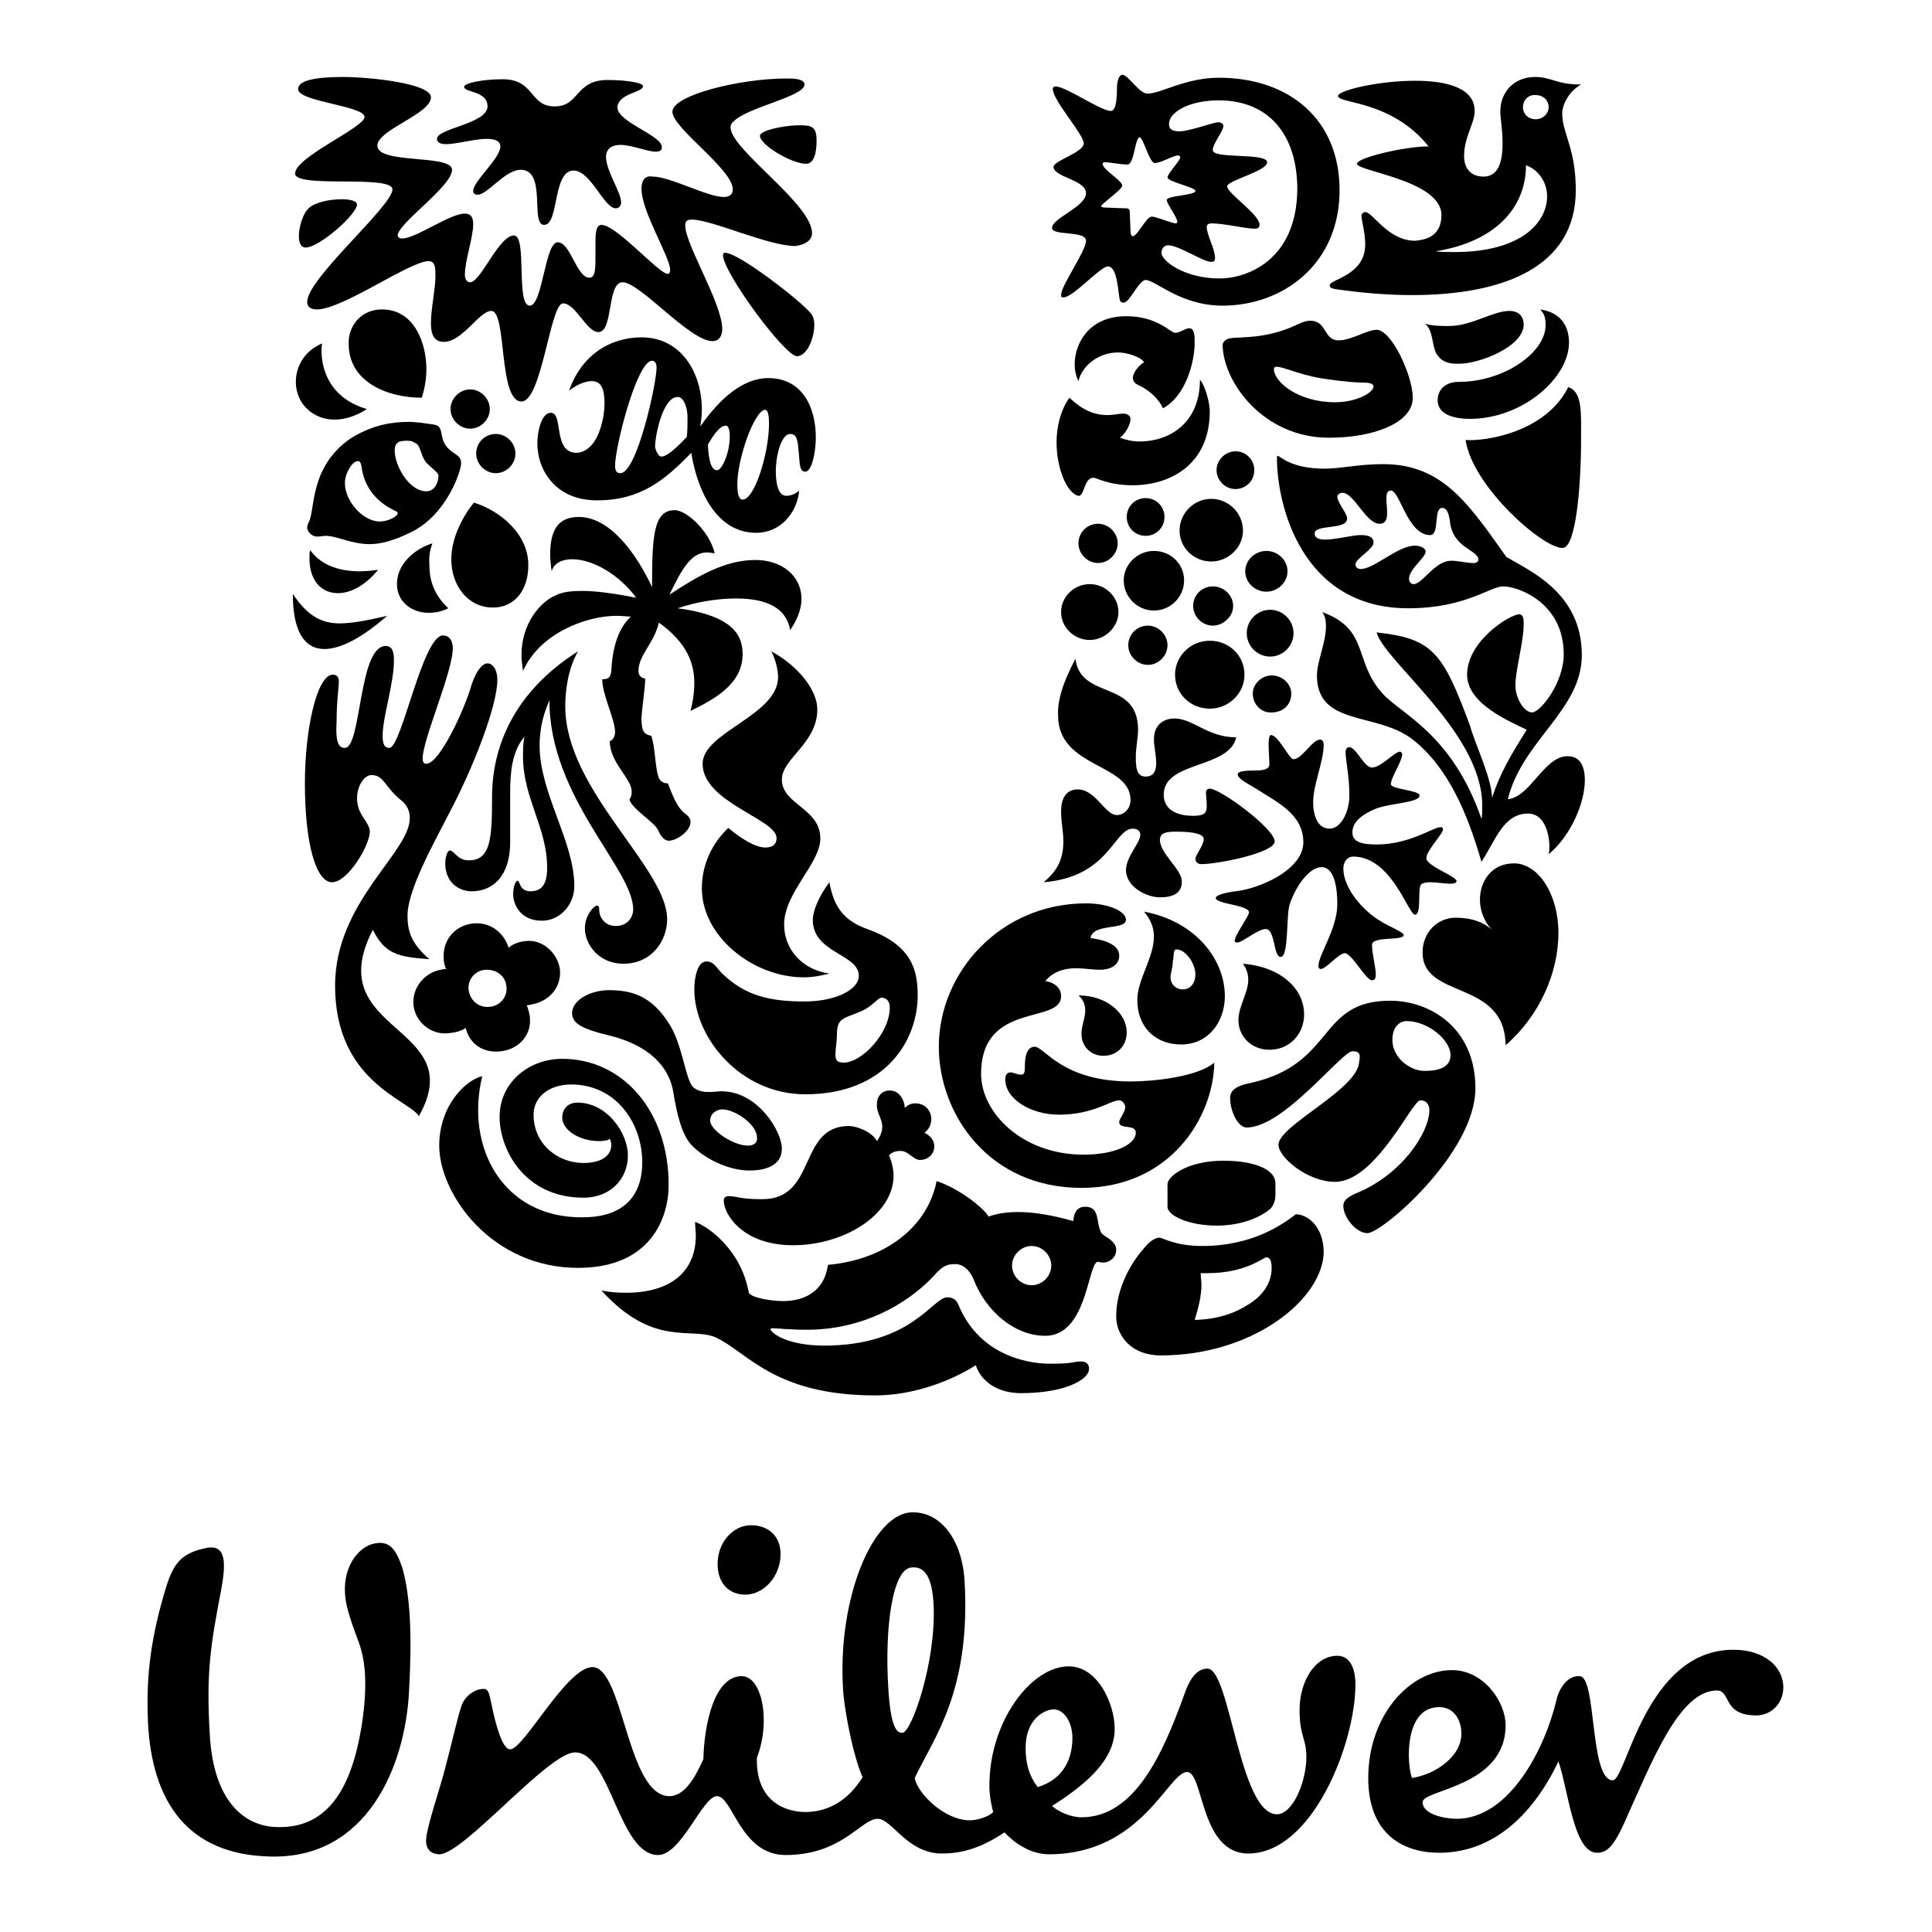 <?xml version="1.0" encoding="utf-8"?>
<!-- Svg Vector Icons : http://www.onlinewebfonts.com/icon -->
<!DOCTYPE svg PUBLIC "-//W3C//DTD SVG 1.1//EN" "http://www.w3.org/Graphics/SVG/1.1/DTD/svg11.dtd">
<svg version="1.1" xmlns="http://www.w3.org/2000/svg" xmlns:xlink="http://www.w3.org/1999/xlink" x="0px" y="0px" viewBox="0 0 256 256" enable-background="new 0 0 256 256" xml:space="preserve">
<g><g><path fill="#000000" d="M47.5,217.5c-0.4-1.1-1.4-3.6-1.7-5.5c-0.6-4.1,1.5-6.8,3.5-7.4c2.2-0.6,3.1,0.5,4,3.1c1.1,3.9,1.3,9.1,0.9,16.4c-0.5,10-5.6,22.2-18.3,21.9c-11-0.2-15.8-7.2-16.3-17.9c-0.2-5,0.1-10,2.2-17.1c1.1-3.8,2.1-5.2,5.6-5.9c2.7-0.5,2.5,2.3,1.9,5.6c-1.4,7.3-2,10.9-1.5,19.2c0.5,8.8,4.6,12.2,9.1,12.2c6.7,0.1,9.7-5.4,11-13.3C48.9,222.5,48.2,219.4,47.5,217.5z M190.7,226.2c2.6,0,3.4,3,2.7,4.9c-0.6,1.8-2.9,3.9-6.3,4.5C186.4,233.8,186,226.2,190.7,226.2z M142.1,230.3c0-2.1-1.1-3.8-2.5-3.8c-1.1,0-3.7,1.2-3.7,5.1c0,3.1,1.1,4.5,1.6,5.2C141.1,235.7,142.1,232.8,142.1,230.3z M103.4,205.4c-0.2-2-1.7-3.3-3.9-3.3c-2.4,0-4.6,2.4-4.4,5.5c0.1,2,1.3,3.7,3.7,3.7C101.7,211.2,103.7,208.2,103.4,205.4z M123.7,212.5c-0.2-3.4-1.1-5-2.9-4.8c-2.5,0.1-3.6,7.8-3.1,15.9c0.3,5.2,1.1,6.1,1.9,6C120.8,229.5,124.1,220.1,123.7,212.5z M206.2,225.4c-1.5,6.3-6.2,15.6-13.2,15.6c-1.6,0-4.5-0.6-4.5-2.2c0-1.7,11-2,11-10.2c0-3.1-2.9-7.3-7.1-7.3c-5.6,0-11.1,6-11.1,14.3c0,7.5,4.7,9.9,9.4,9.9c8.2,0,13.2-6.6,15.8-12.1c1.3,3.7,2,12.1,5.1,12.1c1.2,0,2.1-0.6,3.6-3.9c3.7-8.2,7.3-17.6,12.3-17.6c1.9,0,0.7,3.3,5.2,3.3c2.1,0,3.6-1.7,3.6-3.7c0-2.8-2.6-5-6.6-5c-11.7,0-14.2,17.3-16,17.3c-3.1,0-2.1-13.8-4.4-13.8C207.4,222,206.4,224.3,206.2,225.4z M106.7,240.1c1.9,0,5.1-0.6,7.6-4.6c-1.4-3.2-2.5-9.5-2.6-11.8c-0.7-11.9,3.9-23,9-23.3c3.7-0.2,6.7,3.3,7.1,8.9c0.9,14.8-4.1,21-6.6,26.3c0.4,2.1,4,5.6,7.3,5.6c1.2,0,2.7-0.6,3.1-1.1c-0.2-0.8-0.5-2-0.5-3.5c0-8.6,5.6-15.8,10.5-15.8c3.9,0,6.1,5,6.1,8.3c0,3.9-3.4,7.1-8.3,10.2c0.9,0.8,2.5,1.5,3.9,1.5c7.1,0,10.8-8.5,13.6-16.2c0.5-1.5,1.4-3.5,3.1-3.5c3,0,4.2,19.3,9.2,19.3c2.1,0,3.9-4.3,3.9-7.6c0-2.5-0.9-2.7-0.9-6.2c0-3.9,2.1-7.2,5-7.2c1.7,0,2.4,1.7,2.4,3.8c0,7.8-5.7,22.4-14.2,22.4c-6.4,0-5.9-10.8-8.1-10.8c-2.5,0-6,10.9-18.3,10.9c-2,0-4.1-1-5.9-2.9c-3,2-5.5,2.8-8.3,2.8c-4.6,0-6.6-4.6-8.5-4.6c-2.2,0-4.7,4.8-12.2,4.8c-6,0-7-7.8-9.1-7.8c-1.9,0-4.7,7.8-7.8,7.8c-5.2,0-6.3-13.6-11-13.6c-3.6,0-15,13.8-18.1,13.5c-1.3-0.1-1.8-1-1.6-2.3c0.2-1.7,1.7-6.2,2.3-8.4c1-3.7,1.9-7.8,2.4-9.1c0.5-1.3,1.9-2.2,3-2.1c0.6,0,0.7,1.1,0.9,1.9c0.6,3,1.5,6.1,2.5,6.1c1.8,0,7.5-10.9,10.9-10.9c4.1,0,4.6,17.1,10.2,17.1c1.9,0,3.3-2.2,4.5-4.9c0.1-4.5,1.4-11,5.1-11c2.6,0,3.9,5.8,2,10.8C100.1,238.7,104.1,240.1,106.7,240.1"/><path fill="#000000" d="M193.3,48.2c-0.9,0-2.2,0-3-1.4c-0.6-1.2-0.4-3.1-1.5-3.9c1.1,0.3,2.3,0.3,3.2,0.3c3,0,5.8-2,8-2c1.4,0,1.9,0.9,1.9,1.8C201.9,45.9,196.1,48.2,193.3,48.2z M194.8,55.5c6.9,0,13.1-5.4,13.1-10.1c0-2.2-1.1-4-3.8-4.4c0.5,0.6,0.7,1,0.7,2.1c0,3.6-5.5,7.5-11.5,7.5c-2.2,0-2.8,1.5-2.8,2.3C190.4,54.7,192.2,55.5,194.8,55.5z M194.2,58.3c0.9,6.2,10.4,14.5,12.9,14.3c1.7-0.1,2.4-8.1,2.4-14.3c0-3.6,0.2-6.4-1.7-7C204.8,57.3,196.8,58.5,194.2,58.3"/><path fill="#000000" d="M45.7,99.1c2.2,0,1.8-13.5,5.4-13.5c0.9,0,1.1,0.8,1.1,1.9c0,3.1-1.5,7.5-1.5,10c0,1.2,0.3,1.6,0.9,1.6c1.6,0,4.4-14.9,7.1-14.9c0.9,0,1.3,0.8,1.3,1.7c0,3.1-4,12.1-4,14.6c0,0.4,0.1,0.7,0.5,0.7c1.7,0,5-7,6-10.5c0.6-1.8,1.4-2.8,2.1-2.8c0.6,0,1.3,0.7,1.3,2.2c0,3.5-3.3,11.8-6.2,17.3c-2.2,4.3-5.7,10.5-5.7,13.9c0,1.8,0.3,3.6,2.9,5.8c-4.2-0.3-5.9-0.7-7.5-3.9c-7.1,13.8,13,12.5,6.1,24.7c-1.3-2.2-11.1-4.5-11.1-17.3c0-11.1,9.9-17.6,9.9-22.2c0-0.9-0.3-1.7-1.2-2.4c-2.2-1.8-2.2-3.3-3.9-3.3c-1.3,0-2.8,2.9-1.2,5.4c0.5,0.8,1,1.4,1,2.1c0,1.8-2.9,6.7-5,6.7s-3.6-5-3.6-13.1c0-7.2,1.6-14.4,3.7-14.4c0.6,0,0.8,0.4,0.8,0.9c0,0.8-0.3,2.5-0.3,5.4C44.4,98.8,45.1,99.1,45.7,99.1"/><path fill="#000000" d="M62.5,118.1c2.8,0,5.1-2,5.1-6.5V105c0-2.5,0.2-5.4,1.9-7.4c-0.2,0.8-0.2,1.8-0.2,2.6c0,5.6,3.2,9.4,3.2,14.8c0,2-0.6,3.1-2.2,3.1c-1.5,0-1.4-1.4-1.7-1.4c-0.3,0-0.6,0.8-0.6,1.8c0,1.4,1,3.5,3.8,3.5c2.4,0,4.3-2.1,4.3-4.6c0-5.9-4.6-12.3-4.6-18.6c0-2.7,0.7-4.6,1.3-6c0,12.9,11.1,22.3,11.1,27.7c0,1.2-0.9,2.2-2.3,2.2c-1.5,0-2.2-1.2-2.2-2.1c0-0.5-0.1-0.6-0.3-0.6c-0.4,0-1.6,1.3-1.6,3c0,2.1,1.8,4.7,5.1,4.7c3.8,0,5.8-3.1,5.8-5.9c0-6.8-13.5-17.1-13.5-28.2c0-1.9,0.3-4.9,1.7-7.3c-8.7,5.5-11.4,12.9-11.4,19.3c0,5.6-0.2,8.4-3.1,8.4c-1.5,0-1.9-1.3-2.5-1.3c-0.4,0-0.6,1.2-0.6,1.5C58.9,116.8,60.7,118.1,62.5,118.1"/><path fill="#000000" d="M162.5,45c0.8-0.6,4.6,0.3,9.4-2c0.6-0.3,1.2-0.5,1.7-0.5c2.3,0,1.7,2.6,3.8,2.6c1.6,0,3.8-1.4,5-1.4c2,0,4.8,6.1,4.8,9c0,3.3-5.1,5.3-11.1,5.3c-8.8,0-14.1-7.5-14.1-12.4C162.1,45.3,162.3,45.1,162.5,45z M176.9,53.3c2.9,0,5.1-1.3,5.1-2.1c0-0.3-0.4-0.5-1.3-0.5s-2.6-0.1-5.8-0.6c-2.8-0.5-4.9-1.5-5.7-1.5c-0.3,0-0.4,0.1-0.4,0.3C168.8,50.6,172,53.3,176.9,53.3"/><path fill="#000000" d="M63.9,142.6c-2.2,0.5-5.7,3.9-5.7,9.2c0,6.4,6.9,16.2,18.4,16.2c9.6,0,12-6.6,12-11c0-9.8-6.1-16.7-14.1-16.7c-4.4,0-8.3,3.1-8.3,7.7c0,4.3,3.3,10.7,11.1,10.7c3.7,0,5.9-2.6,5.9-5.6c0-2.9-2.7-7-6.7-7c-1.2,0-2,0.8-2,2c0,1.6,2.2,3.1,4.9,3.1c0.6,0,1.2-0.1,1.4-0.3c0.1,0.2,0.2,0.5,0.2,0.8c0,1.5-1.4,2.4-3.7,2.4c-3.4,0-6.6-2.5-6.6-6.4c0-2.3,2-4,5-4c5.9,0,9.4,5.1,9.4,10.3c0,4.6-2.6,7.3-7.9,7.3C66.7,161.4,61.6,152.1,63.9,142.6"/><path fill="#000000" d="M139.2,180.7c3.2,0,3-0.3,4-0.3s1.1,0.6,1.1,1c0,1.4-3.2,3.2-9,3.2c-3.4,0-5.4-1.8-6-3.7c-3.3,2.1-8.3,4-13.3,4c-13.5,0-17-5.8-21.2-7.7c-3.2-1.4-8.2,1.4-15.1-6.2c0.9,0.2,2.2,0.3,3.2,0.3c6.1,0,9.3-2.9,9.3-7.6c0-0.6-0.1-1.2-0.1-1.8c1.9,0.7,6.1,3.8,7.1,9.3c0.1,0.7,2.8,1.2,4.6,1.2c2.4,0,5.4-1,5.9-4.8c7.9-0.7,13.3-5.3,14.4-11.1c2.8,0.9,6.1,3.4,6.9,4.7c1.1-0.4,2.4-0.6,3.9-0.6c2.1,0,4.5,0.4,7.3,1.2c0.1-0.8,0.3-1.9,1.6-1.9c2,0,1.4,2.1,2.1,3.4c0.3,0.6,2,1,2,2.3c0,1.2-1.1,1.7-1.7,1.7c-0.3,0-0.6-0.1-0.8-0.1c-1.3,0.5-1.4,9.8-6.9,9.8c-4.1,0-7.9-3.3-9.5-7.5c-0.5-1.2-1.4-2-2.4-2c-1.1,0-1.7,0.2-2.9,1.6c-3.6,3.8-9.5,7.1-16.8,7.1c-2.2,0-4-0.2-4.5-0.2c-0.3,0-0.3,0.1-0.3,0.1c0,0.5,2.2,2.2,7.1,2.2c11.6,0,14.4-6.4,16.3-6.4c0.3,0,1.1,0,1.5,1C129.6,179.2,135.5,180.7,139.2,180.7z M134.1,167.7c0,1.4,1.2,2.6,2.6,2.6c1.4,0,2.6-1.2,2.6-2.6c0-1.4-1.2-2.6-2.6-2.6C135.3,165.1,134.1,166.3,134.1,167.7"/><path fill="#000000" d="M186.4,135.3c-0.9,0-1.9,0.7-1.9,2.5c0,1.9,1.5,3.2,2.4,3.6c0.5,0.3,1.2,0.5,1.9,0.5c1.9,0,3.4-0.5,3.4-2.1C192.2,137.8,189.2,135.3,186.4,135.3z M179.2,139.3c-1.4,0-9.1,10.1-14,10.1c-1.2,0-2.2-2.2-2.2-3.9c0-0.9,0.6-1.6,2.7-2c11.3-2.5,8.8-10.9,18.5-10.9c5.3,0,11.3,3.6,11.3,11.6c0,8.6-12.4,19.2-14.3,19.2c-1.5,0-3.2-2.1-3.2-3.6c0-0.5,0.2-1,1.5-1.6c6.3-2.5,9.9-8.2,9.9-11.1c0-0.6-0.3-1.3-1.2-1.3c-1.1,0-5.9,10.8-11.3,10.8c-3.7,0-7.5-3.3-7.5-4.9c0-2.6,10.7-7.4,10.7-11.1C180.4,139.4,179.8,139.3,179.2,139.3"/><path fill="#000000" d="M48.6,54.2c0,0-1.9,1.4-4.3,1.4c-2.8,0-5.1-2.1-5.1-5c0-2,1.1-4.1,3.5-5.1c-0.1,0.4-0.1,0.7-0.1,1.1C42.7,50.3,44.8,53.1,48.6,54.2z M62.8,66.6c-1.4,1.7-3,4.6-3,7.5c0,3.5,2.2,6.4,5.5,6.4c3.2,0,4.7-2.7,4.7-5.5C70.1,70.7,66.1,67.6,62.8,66.6z M40.9,69.2c-0.1,0.2-0.2,0.5-0.2,0.7c0,0.6,0.7,1.2,1.3,1.2c0.5,0,0.9-0.1,1.1-0.1c1.6,0,3.4,1.1,5.9,1.1c1.5,0,3.3-0.5,5.5-1.6c4.7-2.3,6.6-8.1,6.6-9.1c0-1.2-1-1.1-1.9-2.2s-0.5-2.1-1.1-2.7c-0.3-0.3-1.3-0.3-2.4-0.5c-0.4,0-0.9-0.1-1.4-0.1c-2.2,0-4.7,0.3-7.7,2.1C40.9,61.8,41.8,67.7,40.9,69.2z M56.4,61.2c0.5,0.6,1.7,1.4,1.7,1.8c0,0.9-0.5,2.1-1.6,2.1c-2.3,0-4.2-3.4-4.2-5.4c0-1.2,0.7-1.3,1.7-1.3c0.5,0,0.7,0.1,1,0.3C55.7,58.9,55.7,60.2,56.4,61.2z M50.3,69.1c-2.2,0-4.6-2.7-4.6-5.1c0-1.3,1-2.9,1.7-2.9c0.3,0,0.4,0.2,0.5,0.7c0.4,3.2,2.5,5,4.5,5.9c0.2,0.1,0.3,0.2,0.3,0.3C52.7,68.4,51.5,69.1,50.3,69.1z M55.9,52.7c0.3-1,0.6-2.3,0.6-3.8c0-3.1-1.4-7.9-5.9-7.9c-2.6,0-4.4,2-4.4,4.4C46.1,50.6,51.3,52.7,55.9,52.7z M38.8,78.7c0,4.9,1.5,7.3,4.2,7.3c2.1,0,5-1.5,8.3-4.4c-2.6,0.6-4.6,1-6.3,1C42.7,82.6,40.8,81.7,38.8,78.7z M41.1,72.9c-0.1,0.3-0.1,0.7-0.1,1c0,3.1,1.6,4.7,3.8,4.7c1.6,0,3.6-1,5.3-3.1c-0.7,0.1-1.6,0.2-2.4,0.2C45.3,75.7,42.7,75.1,41.1,72.9z M57.3,72c-1.5,0.4-4.7,2.2-4.7,5.4c0,2.3,1.9,3.8,4.2,3.8c1.2,0,2-0.3,2.6-0.6c-1.9-1.8-2.5-3.7-2.5-5.7C56.8,73.6,57,72.8,57.3,72z M59.7,54.2c0,1.4,1.2,2.6,2.6,2.6s2.6-1.2,2.6-2.6c0-1.4-1.2-2.6-2.6-2.6C60.9,51.6,59.7,52.8,59.7,54.2z M63.1,60.1c0,1.4,1.2,2.6,2.6,2.6c1.4,0,2.6-1.2,2.6-2.6s-1.2-2.6-2.6-2.6C64.3,57.5,63.1,58.6,63.1,60.1"/><path fill="#000000" d="M166,91.9c0-1.3,1.2-2.4,2.5-2.4c1.4,0,2.6,1.1,2.6,2.4c0,1.5-1.1,2.5-2.6,2.5C167.2,94.5,166,93.4,166,91.9z M142.9,72c0,1.4,1.2,2.6,2.6,2.6c1.4,0,2.6-1.2,2.6-2.6c0-1.4-1.2-2.6-2.6-2.6C144.1,69.4,142.9,70.5,142.9,72z M140.6,81.1c0,2,1.7,3.7,3.8,3.7c2,0,3.8-1.7,3.8-3.7c0-2-1.7-3.7-3.8-3.7C142.3,77.4,140.6,79.1,140.6,81.1z M148.9,76.9c0,2.2,1.8,4,4,4c2.2,0,4-1.8,4-4c0-2.2-1.8-3.9-4-3.9C150.7,73,148.9,74.8,148.9,76.9z M149.3,68.5c0,1.4,1.1,2.5,2.5,2.5c1.4,0,2.5-1.1,2.5-2.5c0-1.4-1.1-2.5-2.5-2.5C150.4,66,149.3,67.1,149.3,68.5z M161.2,62.3c0,1.3,1.1,2.5,2.5,2.5c1.4,0,2.5-1.1,2.5-2.5c0-1.4-1.1-2.5-2.5-2.5C162.4,59.8,161.2,60.9,161.2,62.3z M156.3,70.3c0,2.3,1.9,4.1,4.2,4.1s4.2-1.9,4.2-4.1c0-2.3-1.9-4.2-4.2-4.2C158.2,66.1,156.3,68,156.3,70.3z M149.5,85.5c0,1.4,1.2,2.6,2.6,2.6s2.6-1.2,2.6-2.6s-1.2-2.6-2.6-2.6C150.7,82.9,149.5,84,149.5,85.5z M158.1,80.3c0,1.4,1.2,2.6,2.6,2.6c1.4,0,2.7-1.2,2.7-2.6c0-1.4-1.2-2.6-2.7-2.6C159.3,77.7,158.1,78.8,158.1,80.3z M155.7,89.4c0,2.5,2,4.5,4.6,4.5c2.5,0,4.6-2,4.6-4.5c0-2.5-2-4.5-4.6-4.5C157.7,84.9,155.7,87,155.7,89.4z M165.2,83.9c0,1.7,1.4,3.1,3.1,3.1c1.7,0,3.1-1.4,3.1-3.1c0-1.7-1.4-3.1-3.1-3.1C166.6,80.8,165.2,82.2,165.2,83.9z M165,75.7c0,1.5,1.3,2.7,2.8,2.7c1.5,0,2.8-1.2,2.8-2.7s-1.3-2.7-2.8-2.7C166.3,73,165,74.2,165,75.7"/><path fill="#000000" d="M171.7,160.9c-1.7,1.3-5.7,4.2-12.4,4.2c-3.6,0-5.2-1.1-5.7-1.1c-0.6,0-1.4,0.6-2.1,1.5c-1.6,1.8-3.6,5.2-3.6,8.9c0,2.6,2,5.2,5.9,5.2c12.4,0,21.6-7.6,21.6-13.8C175.3,162.4,173.2,160.9,171.7,160.9z M168.3,160.2c0.5-0.5,0.7-1.2,0.7-1.9v-1.5c0-1.9-2.9-3-6.9-3c-4.8,0-7.4,2.1-7.4,3.1v3c0,1.2,2.9,2.5,6.5,2.5C164,162.4,166.6,161.6,168.3,160.2z M167.8,166.6c0.3,0,0.7,0.2,0.7,1.4c0,1.4-0.6,3.3-3,4.8c-1.7,1.1-3.9,2-7.2,2.1c0.5-1.6,0.9-3.2,0.9-4.7c0-0.5-0.1-0.9-0.1-1.5h0.9C165.1,168.7,167.4,166.6,167.8,166.6"/><path fill="#000000" d="M142.5,87.3c0.7,5.5,8.3,2.7,8.3,9.4c0,1-0.3,2.4-0.3,3.6c0,1.4,0.1,2.6,1.3,2.6c1.1,0,1.4-0.8,1.4-1.8s-0.3-2.3-0.3-3.1c0-2.3,1.7-2.8,2.7-2.8c2.5,0,4.4,2.5,8.2,2.5c-0.9,4.2-9.6,3.1-9.6,7.6c0,2.3,2.3,2.8,3.8,2.8c1.4,0,1.9-0.2,1.9-1.3c0-0.6-0.1-1.4-0.1-1.8c0-0.3,0.2-0.5,0.5-0.5c1.4,0,8.6,5.3,8.6,7c0,1.5-7.5,3-9.7,3c-0.7,0-0.8-0.5-0.8-0.7c0-0.5,1.1-1.8,1.1-2.6c0-0.6-1-1-3.6-1c-1.3,0-2.2,0.1-2.2,1.1c0,1.8,2.9,3.9,2.9,5.5c0,1.3-0.8,2.1-2.9,2.1c-1.8,0-4.5-1.4-4.5-3.6c0-1.8,1.9-3.6,1.9-4.7c0-0.3-0.2-0.8-1-0.8c-2.5,0-3.1,6.4-11.8,7.1c1.4-1.2,2.6-2.6,2.6-5.4c0-1.4-0.3-2.5-0.3-4c0-2,0.9-2.9,2.2-2.9c2.4,0,3.6,3.4,5.2,3.4c0.9,0,1.8-0.8,1.8-2c0-4.9-9.6-4.2-9.6-11.2C140.1,92.9,140.8,90.5,142.5,87.3z M174,106.3c0,1.6,0.5,3.5,2.2,3.5c1.4,0,2.6-2.1,2.6-4.4c0-2.6-0.5-4.6-0.5-5.7c0-0.5,0.2-0.7,0.5-0.7c1,0.1,1.9,2.7,3,2.7c1.2,0,3-2.1,3.7-2.1c0.2,0,0.3,0.3,0.3,0.3c0,1-1.5,3.1-1.5,4c0,0.7,3.8,0.8,3.8,1.5c0,1-4,1-5.9,1.8c-1.9,0.8-3,1.8-3,3.1s1.3,1.6,3.2,1.6c4.4,0,7.5-2.3,8.5-2.3c0.2,0,0.3,0.1,0.3,0.3c0,0.6-2.2,2.8-2.2,3.8c0,1.1,4.1,2.4,4,3.1c-0.1,0.2-0.3,0.3-0.8,0.3c-0.7,0-1.9-0.2-2.7-0.2c-0.5,0-1,0.1-1.2,0.3c-0.5,0.5,0.1,4-0.8,4c-0.9,0-3.1-7.7-8.2-7.7c-0.7,0-1.3,0.6-1.3,1.6c0,2.6,2.6,5.6,5,7c1.1,0.7,3,1.4,3,1.8c0,0.8-4.2,0.1-4.2,1.3c0,1.2,0.5,2.9,0.5,4c0,0.3-0.1,0.7-0.5,0.7c-0.8,0-2.7-3.6-3.6-3.6c-0.8,0-2.5,2.1-3.2,2.1c-0.2,0-0.3-0.2-0.3-0.4c0-1.5,2.5-4.9,2.5-8.2c0-1.6-0.2-4.9-2.1-4.9c-1.6,0-3.4,2.5-4.2,4.9c-0.5,1.4-0.1,7-1.2,7c-1,0-0.7-3.7-2-3.7c-1,0-3.1,1.8-3.8,1.8c-0.1,0-0.3-0.1-0.3-0.2c0-0.8,1.9-3.3,1.9-3.8c0-1-4.4-1.1-4.4-1.9c0-0.5,1.7-0.8,3.3-1c3.3-0.6,8.3-3,8.3-6.4c0-3.8-3.7-5.4-6.1-7c-1.3-0.8-2.6-1.4-2.6-2c0-0.5,1.6-0.5,2.2-0.5c1,0,2-0.1,2-0.8c0-0.6-0.1-1.8-0.1-2.7c0-0.7,0.1-1.2,0.3-1.2c1,0,2.4,3.2,3,3.2c1.1,0,2.5-2.6,3.5-2.6c0.3,0,0.5,0.2,0.5,0.8C175.3,101.2,174,104,174,106.3"/><path fill="#000000" d="M144.5,124.3c3,0.4,3.8,1.4,3.8,2.3c0,1.4-1.3,1.9-2.6,1.9c-0.9,0-2-0.2-3.1-0.2c-1.4,0-2.9,0.3-4.1,1.7c0.9,0.1,2.1,0.7,2.1,2c0,3.8-10.6,0.6-10.6,10.3c0,5.1,5.4,10.7,13.6,10.7c4.2,0,6.9-1.4,6.9-2.9c0-1.2-2.2-0.4-2.2-1.4c0-0.5,0.8-1.3,0.8-2c0-0.3-0.3-0.9-0.8-0.9c-1.2,0-3.4,1.9-8,1.9c-3.6,0-7.1-2-7.1-4.7c0-0.6,0.3-0.9,0.7-0.9c0.4,0,0.9,0.3,1.4,0.3c0.4,0,0.5-0.3,0.5-1c0-0.7,0-2.7,1.3-2.7c1.3,0,3.6,4.6,12.7,4.6c3,0,8.9-0.6,11.1-2.5c-0.1,7.2-5.8,16.6-17.6,16.6c-12.3,0-18.9-9.8-18.9-18.7c0-9.9,8.2-19,19.5-19c2.9,0,5.3,1,5.3,2.2C149.1,123.3,144.8,122.3,144.5,124.3z M164.7,127.7c0.5,0.7,0.7,1.4,0.7,2.1c0,1.8-1.3,3.5-1.3,5.4c0,2.1,1.7,3.9,4.1,3.9c2.7,0,4.6-2.1,4.6-4.7C172.8,131,169.7,128.1,164.7,127.7z M142.9,131.9c0.7,0.6,0.9,1.3,0.9,2c0,1-0.5,2-0.5,3.1c0,1.6,1.2,2.9,2.9,2.9c1.9,0,3.1-1.4,3.1-3.1C149.3,134.3,146.7,131.9,142.9,131.9z M151.6,120.8c6.9,1.3,10.7,6.4,10.7,11.2c0,3.3-2.1,6.4-5.8,6.4c-3.4,0-5.8-2.3-5.8-5.9c0-2.7,2.2-5.6,2.2-8.4C152.9,123.1,152.6,122,151.6,120.8z M155.1,129.5c0,0.9,0.7,1.6,1.6,1.6c1.1,0,1.7-0.9,1.7-2c0-1.4-1.3-3.3-2.5-3.3c-0.5,0-0.3,0.8-0.5,1.6C155.4,128.2,155.1,129,155.1,129.5"/><path fill="#000000" d="M82.2,62.7c2.2,0,4.8-11.9,4.8-14c0-0.5-0.2-0.9-0.6-0.9c-2,0-4.9,11.4-4.9,13.9C81.5,62.2,81.6,62.7,82.2,62.7z M98.4,66.2c1.6,0,3.5-6.2,3.5-10.1c0-0.8-0.1-1.8-0.5-1.8c-1.4,0-3.7,6.4-3.7,9.9C97.7,65.7,98,66.2,98.4,66.2z M87.6,60.5c0.7,0,1.7-0.8,3.4-2.6c0.1-0.8,0.1-1.6,0.1-2.6c0-1.3-0.5-2.7-1.3-2.7c-2,0-3,5.2-3,6.6C86.9,59.8,87.3,60.5,87.6,60.5z M96.7,57.8c0-1.1-0.3-1.4-0.5-1.4c-0.7,0-1.4,0.8-2.4,2.5c0.1,2.3,0.5,3.4,1.2,3.4C95.6,62.4,96.7,60.1,96.7,57.8z M101.8,50.1c4.4,0,6.3,3.7,6.3,7.9c0,1.8-0.5,4.5-1.4,4.5s-0.7-1.5-0.9-2.9c-0.1-1.8-0.5-2.1-1.1-2.1c-1.1,0-1.9,2.6-1.9,5c0,1.5,0.3,3.2,1.4,3.2c0.6,0,1.3-0.3,1.7-0.7c-0.3,3-2.5,5.6-5.7,5.6c-5.8,0-8-6.7-8.6-10.6c-3.5,3.6-6.7,6.3-12.5,6.3c-5.4,0-7.9-3.9-7.9-7.6c0-1.1,0.4-4,1.8-4c1.7,0,0.2,5.3,3.4,5.3c0.8,0,2.2-0.6,3-2.8c0.5-1.3,0.7-2.7,0.7-3.8c0-1.8-0.4-2.9-1.7-2.9c-1.1,0-2.5,0.8-3,1.3c1.6-4.7,5.4-7.1,9.6-7.1c5.2,0,8,4.6,8,9.6c0,0.7-0.1,1.5-0.2,2.2C95.3,52.9,98.4,50.1,101.8,50.1"/><path fill="#000000" d="M89.4,67.6c-2.8,0-3,3.4-3,10.2c-2.1-4.5-5.6-9.3-9.7-9.3c-2.8,0-3.8,1.8-3.8,5c0,0.6,0.1,1.6,0.2,2.2c0.3-1.1,1.4-1.6,2.7-1.6c2.8,0,6.3,2.1,8.5,5.1c-2.6-0.5-5.1-0.9-7.2-0.9c-1.3,0-2.5,0.1-3.5,0.6c-1.9,0.8-4.5,3.6-4.5,7.9c0,0.7,0.1,1.4,0.2,2.1c2.3-5.1,8.5-7.3,12.4-7.3c0.8,0,1.4,0.1,1.9,0.1c-2,1.8-2.5,5-2.6,7.2c-0.1,1-0.5,1.1-1.2,1.1c0,2.1,1.7,5.3,1.7,7c0,0.6-0.3,1.1-0.7,1.2c0,2.9,2.9,4.9,2.9,6.7c0,0.5-0.1,0.8-0.3,1c0.2,1.2,3.4,3.1,3.8,4.1c0.5,1.2,1.1,1.4,1.4,1.4c1.1,0,2.9-1.3,2.9-2.5c0-0.4-0.3-0.8-0.6-1c-1.3-0.9-1.9-2.9-2.4-4.1c-0.5,0-1.1-0.2-1.3-1c-0.4-1.3-0.4-3.9-0.9-5.3c-0.9-0.2-1.3-0.5-1.3-2.3c0-0.8,0.5-4.2,0.5-5.3c-0.4,0-0.9-0.3-0.9-1c0-2.1,2.1-3.7,2.7-6.4c3.8,2.7,4.7,5.5,4.7,8c0,1.3-0.2,2.5-0.5,3.7c2.8-1.4,6.9-3.4,6.9-7.5c0-2.4-1.1-5.1-8.6-6.1c2.3-0.8,5.2-1.3,7.7-1.3c4.2,0,6.7,1.3,7.2,4.2c0.9-1.3,1.5-2.8,1.5-4.1c0-3.2-2.7-5.2-6.1-5.2c-4,0-7.6,2.1-11.4,4.6c1.7-3.5,2.9-5.6,5-5.6c0.3,0,0.7,0.1,1,0.1C94,70.4,91,67.6,89.4,67.6"/><path fill="#000000" d="M200.6,114.4c3.3,0,5.9,4.2,5.9,9.2c0,5.3-2.5,11-7,14.9c-0.1-8.8-11-6-11-12.3c0-2.7,2-4.6,4.4-4.6c2.1,0,3.8,0.6,5,1.8c-1.2-1.1-1.8-2.7-1.8-4.2C196.1,116.7,197.7,114.4,200.6,114.4"/><path fill="#000000" d="M141.7,52.7c1.7,1.6,3.2,2.3,5.1,2.3c0.7,0,1.6-0.2,2-0.2c0.6,0,1,0.3,1,0.7c0,0.7-0.6,1.9-1.4,2.5c0.8,0.3,1.7,0.5,2.6,0.5c3.8,0,8-2.3,8-8.2c0.8,1,1.3,3.2,1.3,4.2c0,7.1-5.3,9.8-10.2,9.8c-3.2,0-4.8-1-5.2-1c-1.3,0-1.2,2.5-2,2.4c-1.5-0.3-2.9-3.6-2.9-7.1C140,56.6,140.5,54.4,141.7,52.7z M151.6,48c-0.5-0.8-2.5-1.3-3.4-1.3c-2.9,0-4.9,2-5.3,3.8c-0.3-0.6-0.5-1.4-0.5-2.2c0-2.9,2-6.4,6.8-6.4c4.2,0,5.9,2.2,6.5,2.2c0.7,0,1.3-0.6,1.9-0.6c0.7,0,0.7,1.1,0.7,1.9c0,2.6-1.2,7.1-4.2,8.7c-0.5-1.1-1.6-2.3-3.3-3.1c-0.5-0.2-0.7-0.6-0.7-1C150.2,49.3,150.9,48.4,151.6,48"/><path fill="#000000" d="M95.8,33.8c0,2.3,8.2,13.4,9.8,13.4c1.3,0,2.3-2.3,2.3-4.2c0-0.5-0.1-1-0.4-1.4c-1.2-1.6-9.6-8.1-11.4-8.1C96,33.4,95.8,33.6,95.8,33.8z M47.3,27.1c0,1.3-5,5.7-6.8,5.7c-0.7,0-0.9-0.8-0.9-1.5c0-1.3,0.6-3.1,1.3-3.7c0.8-0.8,2.8-1.2,4.4-1.2C46.3,26.4,47.3,26.6,47.3,27.1z M107.6,30.9c0-3.9-10.7-11-10.8-14c0-0.3,0.1-0.6,0.4-0.8c1.8-1.9,9.4-3.3,9.4-4.9c0-0.8-1.6-0.8-2.4-0.8c-6.1,0-15.1,2.2-15.1,4.4c0,2.2,8,7.6,8,10.3c0,0.7-0.5,1-1.2,1c-2.2,0-7.1-2.7-9.4-2.7C85.4,23.2,85,24,85,25c0,3.1,3.8,9,3.8,10.8c0,0.2-0.1,0.5-0.3,0.5c-1.2,0-6.8-6.5-8.8-6.5c-0.7,0-0.8,1-0.8,2.4v2.2c0,1.5-0.1,2.4-0.8,2.4c-1.7,0-2.5-4.7-4.2-4.7c-1.7,0-2,8.4-3.7,8.4c-1.9,0-0.3-9.3-2.1-9.3c-2,0-4.4,6.2-5.8,6.2c-0.5,0-0.7-0.5-0.7-1c0-1.9,1.1-4.9,1.1-6.7c0-0.9-0.3-1.4-1.1-1.4c-2,0-6.5,3.3-8.3,3.3c-0.3,0-0.6-0.1-0.6-0.4c0-1.6,7.2-6.5,7.2-8.7c0-2.1-9.9-0.7-9.9-3.2c0-2.1,7.1-4.2,7.1-6.4c0-1.9-8.4-2.7-11.6-2.7c-3.9,0-6,0.5-6,1.6c0,1.7,8.8,2.2,8.8,3.7c0,1.4-9.2,5.3-9.2,7.5c0,2,12.9,0.1,12.9,2.1c0,2.2-11.3,11.8-11.3,14.9c0,0.7,0.5,1,1.3,1c3.4,0,12.3-6.4,14.8-6.4c0.9,0,0.9,1,0.9,2c0,1.7-0.6,4.3-0.6,6.2c0,1.5,0.4,2.5,1.7,2.5c2.5,0,4.7-4.1,6.3-4.1c2.1,0,0.9,12,4,12c2.7,0,3.8-13,5.5-13c1.7,0,3.1,3.8,4.7,3.8c2,0,1.1-6.6,3.2-6.6c2.3,0,8.9,7.8,11.9,7.8c0.9,0,1.3-0.7,1.3-1.6c0-3.4-4.9-11.2-4.9-13.7c0-0.6,0.2-0.8,0.9-0.8c2.6,0,10.1,3.5,13.7,3.5C106.9,32.4,107.6,31.7,107.6,30.9z M100.7,18c0,1.2,4.2,3.7,6.1,3.7c1.1,0,1.4-1.5,1.4-3.1c0-2-0.8-2-2.6-2C103.5,16.7,100.7,17.3,100.7,18z M85.2,11.4c0-0.4-2-0.8-4.7-0.8c-4.3,0-3.7,3.5-7,3.5c-3.4,0-2.6-3.6-6.9-3.6c-2.6,0-5.1,0.5-5.1,1c0,0.8,3.1,0.5,3.1,2.6c0,2.3-6.7,2.9-6.7,4.3c0,0.5,0.5,0.7,1.2,0.7c1.4,0,3.8-0.7,5.4-0.7c0.9,0,1.8,0.2,1.8,1c0,1.6-3.6,4.6-3.6,5.9c0,0.4,0.3,0.5,0.6,0.5c1.3,0,3.6-3.3,5.7-3.3c3.5,0,1.2,7.3,3.1,7.3c2,0,1.1-7.2,3.9-7.2c2.3,0,4,5,5.6,5c0.4,0,0.7-0.3,0.7-0.8c0-1.3-2-4.2-2-6c0-1.1,0.8-1.6,1.9-1.6c1.5,0,3.6,0.9,4.7,0.9c0.4,0,0.8-0.1,0.8-0.6c0-1.6-5.9-3.3-5.9-5.3C82,12.3,85.2,12.3,85.2,11.4"/><path fill="#000000" d="M202.2,21.9c0,5.8-4.3,10.2-12,11.4c0.9,0.1,1.7,0.1,2.5,0.1c9,0,12.3-4,12.3-7.4C205,24.2,203.9,22.5,202.2,21.9z M191,28.5c0-4.6-11.2-5.8-11.2-6.8c0-0.8,6.3-2.3,9.5-2.3c-5-6.2-12-5.6-12-6.7c0-0.7,5.3-2,10.2-2c4.1,0,7.9,0.9,7.9,4c0,1.7-1.4,3.4-1.4,6c0,1.4,0.7,2.7,2.6,2.7c2,0,2.5-2.1,2.5-4.4c0-1.9-0.3-3.3-0.3-4.2c0-2.7,1.9-4.6,4.6-4.6c2.2,0,2.8,1,6.1,1c-1.8,1-2.5,2.9-2.5,3.8c0,2.7,1.8,4.6,1.8,10.2c0,10.3-9.8,13.9-21.7,13.9c-3.3,0-6.8-0.3-10.2-0.8c-0.5-0.1-0.7-0.2-0.7-0.5c0-0.8,4.7-1.3,4.7-5.4c0-1.6-0.5-3.2-0.5-3.8c0-0.3,0.3-0.5,0.5-0.5c1,0,3,3.8,6.6,3.8C188.6,31.8,191,31.5,191,28.5z M201.8,14.2c0,0.9,0.7,1.6,1.7,1.6c0.9,0,1.7-0.7,1.7-1.6c0-0.9-0.7-1.6-1.7-1.6C202.5,12.5,201.8,13.3,201.8,14.2"/><path fill="#000000" d="M195.9,74.2c0-1.4-3.5-1.5-3.8-5.3c-0.1-0.6-0.3-1.6-1-1.6c-1.2,0-0.3,3.6-1.6,3.6c-3,0-4-5.9-5.2-5.9c-0.3,0-0.6,0.2-0.6,1c0,0.7,0.1,1.2,0.1,2c0,0.8-0.2,1.4-1,1.4c-1.8,0-3.4-4.1-4.9-4.1c-0.3,0-0.7,0.2-0.7,0.5c0,0.8,1.3,2.2,1.3,2.9c0,1.6-4.3,0.7-4.3,2c0,0.6,0.6,0.8,1.4,0.8c1.4,0,3.6-0.6,4.7-0.6c0.7,0,1.7,0.1,1.7,1c0,0.9-2.4,2.1-2.4,2.9c0,0.4,0.4,0.6,0.7,0.6c1.8,0,4.9-3.1,7.2-3.1c0.4,0,1.4,0.2,1.4,0.8c0,0.8-2.2,2.3-2.2,3.6c0,0.3,0.2,0.7,0.6,0.7c1.2,0,2.8-3.1,5-3.1c0.9,0,2.1,0.3,2.8,0.3C195.7,74.7,195.9,74.3,195.9,74.2z M197.7,105.7c1.1-3.3,2.4-5.5,4.6-9c-2.2-1.1-7.9-3.4-7.9-7.3c0-4.5,5.7-8,6.9-8c0.5,0,0.6,0.5,0.6,1.3c0,2.3-1.1,6.1-1.1,8.1c0,1.8,1.2,3.6,2.2,3.6c1.1,0,4.2-3.9,4.2-7.7c0-6.9-6.1-9-8-9c-1.8,0-5,2.9-12.6,2.9c-14.2,0-17.4-13.8-17.4-19.9c0-0.3,0.1-0.3,0.1-0.3c0.3,0,1.7,1.7,6.2,1.7c2.3,0,4.4-0.6,7.8-0.6c7.9,0,11.4,5.4,16.3,12.3c3,1.8,10,4.7,10,13c0,7.3-7.9,11.3-9.8,19.1c3-0.3,4.8-5.7,7.9-5.7c1.6,0,2.3,1.2,2.3,3.2c0,2.8-1.7,7.2-4.8,9.8c0.1-0.3,0.1-0.6,0.1-1c0-1.8-0.7-4.4-2.8-4.4c-3.3,0-4.3,3.5-6.2,6.4c-1.9-6.6-4.5-12.6-9.1-16.2c-4.7-3.7-12.7-1.7-12.7-8.5c0-1.8,1.2-4.4,1.2-6.5c0-0.7-0.1-1.4-0.5-1.9c6.3,2.3,4.1,6.5,8,10.8c2.4,2.7,9.2,5.3,13.1,16.6c0.1-0.3,0.1-1.2,0.1-1.8c0-9.6-12.9-19-14-22.9c7.5,0.8,8.8,2.7,12.4,12.4C195.3,98.2,197.7,103.2,197.7,105.7"/><path fill="#000000" d="M161.6,36.9c-4.6,0-7.7-2.3-7.7-3.4c0-0.6,0.4-1,0.9-1c1.4,0,4.6,2.2,5.7,2.2c0.3,0,0.5-0.1,0.5-0.5c0-1.2-1.1-3.1-1.1-4.1c0-0.3,0.2-0.5,0.6-0.5c1.8,0,4.4,0.7,5.8,0.7c0.5,0,0.6-0.3,0.6-0.5c0-1.4-4.3-4.2-4.3-5.1c0-0.8,5.3-2,5.3-3.2c0-1.3-7.2-0.4-7.2-1.6c0-0.9,1.4-2.5,1.4-3.2c0-0.3-0.3-0.5-0.7-0.5c-0.6,0-3.8,1.2-5.1,1.2c-0.7,0-1.4-0.1-1.4-1c0-1.5,2.6-3.1,6.6-3.1c6.5,0,10.4,4.4,10.4,11.8C171.8,34.6,165.1,36.9,161.6,36.9z M148.7,24.6c0-0.7-2.6-2.1-2.6-2.9c0-0.1,0.1-0.2,0.3-0.2c0.7,0,2,0.3,3,0.3c0.9,0,1-3.6,1.6-3.6c0.5,0,1.3,3.4,2,3.4c0.9,0,2.4-1,3.1-1c0.1,0,0.3,0.1,0.3,0.2c0,0.5-1.7,2.2-1.7,2.7c0,0.6,3.7,1.3,3.7,1.8c0,0.6-3.8,0.6-3.8,1.2c0,0.5,1.4,2.3,1.4,2.9c0,0.1-0.1,0.2-0.2,0.2c-0.5,0-2.6-0.9-3.2-0.9c-0.7,0-1.9,2.6-2.5,2.6c-0.2,0-0.3-0.3-0.3-0.6l-0.1-2.6c0-0.3-0.1-0.5-0.5-0.5c-0.8,0-2.3-0.1-2.8-0.1c-0.3,0-0.5-0.1-0.5-0.2C146.1,26.9,148.7,25.1,148.7,24.6z M146.8,35.3c1.1,0,1.3,2.5,1.5,4c0.1,0.8,0.3,0.8,0.6,0.8c0.8,0,2-3,2.9-3c1.3,0,4.6,3.4,10.2,3.4c8,0,15.5-5.5,15.5-15.3c0-9.4-6.7-14.9-16-14.9c-4.4,0-7.7,2.1-9.4,2.1c-1.1,0.1-2.6-2.5-3.4-2.5c-0.3,0-0.7,0.6-0.7,1.8c0,0.7,0,3-0.8,3c-1.6,0-7.7-4.5-7.7-2.9c0,1.5,4.1,6,4.1,7.2c0,1.2-4,2.3-4,3.1c0,1.4,4.3,1.7,4.3,3.5c0,1.8-4.5,3.3-4.5,4.6c0,1.1,4.5,0.3,4.5,1.7c0,1.4-3.3,5.9-3.3,7.2c0,0.3,0.1,0.3,0.3,0.3C142.1,39.5,145.8,35.3,146.8,35.3"/><path fill="#000000" d="M116.9,149.3c0,0.6-0.2,1.2-0.7,1.9c-0.7-1.3-2.8-2-3.7-2c-6.8,0-4.2,9.7-11.5,9.7c-3,0-3.3-0.4-4.4-0.4c-0.5,0-0.7,0.2-0.7,0.6c0,1.7,2.4,5.9,9.2,5.9c6.8,0,13.3-4.1,13.3-9.2c0-0.8-0.2-1.8-0.6-2.7c0.3-0.4,0.9-0.6,1.5-0.6c1.1,0,1.7,1.2,2.6,1.2c1.1,0,1.9-0.8,1.9-1.8c0-0.8-0.5-1.4-1.3-1.8c0.5-0.4,0.9-1,0.9-1.8c0-1.1-0.8-2.1-2.1-2.1c-0.6,0-1,0.2-1.4,0.6c-0.1-1.2-0.8-2.3-2-2.3c-1,0-1.7,0.7-1.7,1.8C116.1,147.4,116.9,148.2,116.9,149.3"/><path fill="#000000" d="M80.7,137.2c5.3,1.3,7.9,4.1,8.5,7.4c0.5,3.2,1.2,5.8,2.4,7.1c1.7,1.8,4.9,3.4,7.7,3.4c2.4,0,4.3-0.8,4.3-2.9c0-2.3-3.2-7.6-8-7.6c-0.5,0-1.1,0.1-1.7,0.1c-0.6,0-1.4-0.1-2-0.6c-1.1-0.9-1.4-5.8-3.4-8.7c-2.2-3.3-4.6-4.2-7.8-4.2c-2.3,0-4.9,1.2-4.9,3.1C75.9,135.4,76.5,136.2,80.7,137.2z M99.1,151.8c-2,0-5-2.1-5-3.3c0-1,0.9-1.5,1.6-1.5c1.7,0,4.6,2,4.6,3.7C100.4,151.2,100.1,151.8,99.1,151.8"/><path fill="#000000" d="M93.1,101.2c0-4.2,10-6.4,10-11.5c0-0.8-0.3-2.3-0.9-3.4c3.5,1.9,6.1,5.1,6.1,7.7c0,4.5-4.7,6.5-4.7,9.3c0,3.3,5.1,3.8,5.1,7.8c0,3.3-4.8,7.2-4.8,11.4c0,3.3,2.4,6,6,6.5c-1.2,0.3-2.2,0.5-3.4,0.5c-6.7,0-13.5-5.4-13.5-11.8c0-3.2,1.4-6,3.5-8c1.9,1.6,3.7,2.6,4.9,2.6c1.1,0,1.5-0.5,1.5-1.3C102.8,108.5,93.1,106.3,93.1,101.2z M114.1,134c-2.3,1-3.2,0.8-3.2,3.1c0,0.8-0.2,2-0.2,2.5c0,0.8,0.1,1.2,1.1,1.2c2.4,0,6.1-3.9,6.1-7.3c0-0.9-0.5-1.3-1.1-1.3C116.3,132.2,115.7,133.3,114.1,134z M113.8,129.3c0-2.9-6.1-3-6.1-7.4c0-1.1,0.7-3,2.2-5c0.6,3.4,2,5.1,5,6.2c5.9,2.1,6.7,5.4,6.7,8.8c0,5.9-4.2,13.1-14.9,13.1c-8.6,0-14.7-7.5-14.7-13.9c0-1.8,0.5-3.7,1.6-3.7c1,0,1.3,0.8,2.1,1.6c3,2.9,6.2,3.7,10.9,3.7C110.8,132.7,113.8,131.1,113.8,129.3"/><path fill="#000000" d="M67.1,130.7c0.2,1.3-0.8,2.6-2.2,2.7c-1.4,0.2-2.6-0.8-2.8-2.2c-0.2-1.3,0.8-2.6,2.2-2.7C65.7,128.4,67,129.3,67.1,130.7z M54.8,133.3c0.3,2.2,2.4,3.9,4.7,3.6c0.9-0.1,1.7-0.3,2.2-0.7c0.5,2.1,2.3,3.4,4.7,3.1c2.4-0.3,4.1-2.2,3.8-4.6c-0.1-0.6-0.2-1-0.4-1.5c0,0,0.3,0,0.6-0.1c2.4-0.4,4-2.3,3.8-4.6c-0.3-2.3-2.4-4.1-4.6-3.8c-0.9,0.1-1.7,0.4-2.2,0.9c-0.6-2-2.5-3.6-5-3.2c-2.3,0.4-3.8,2.3-3.6,4.7c0,0.4,0.1,0.8,0.3,1.3c0,0-0.4,0-0.7,0.1C56.5,128.8,54.5,130.7,54.8,133.3"/></g></g>
</svg>